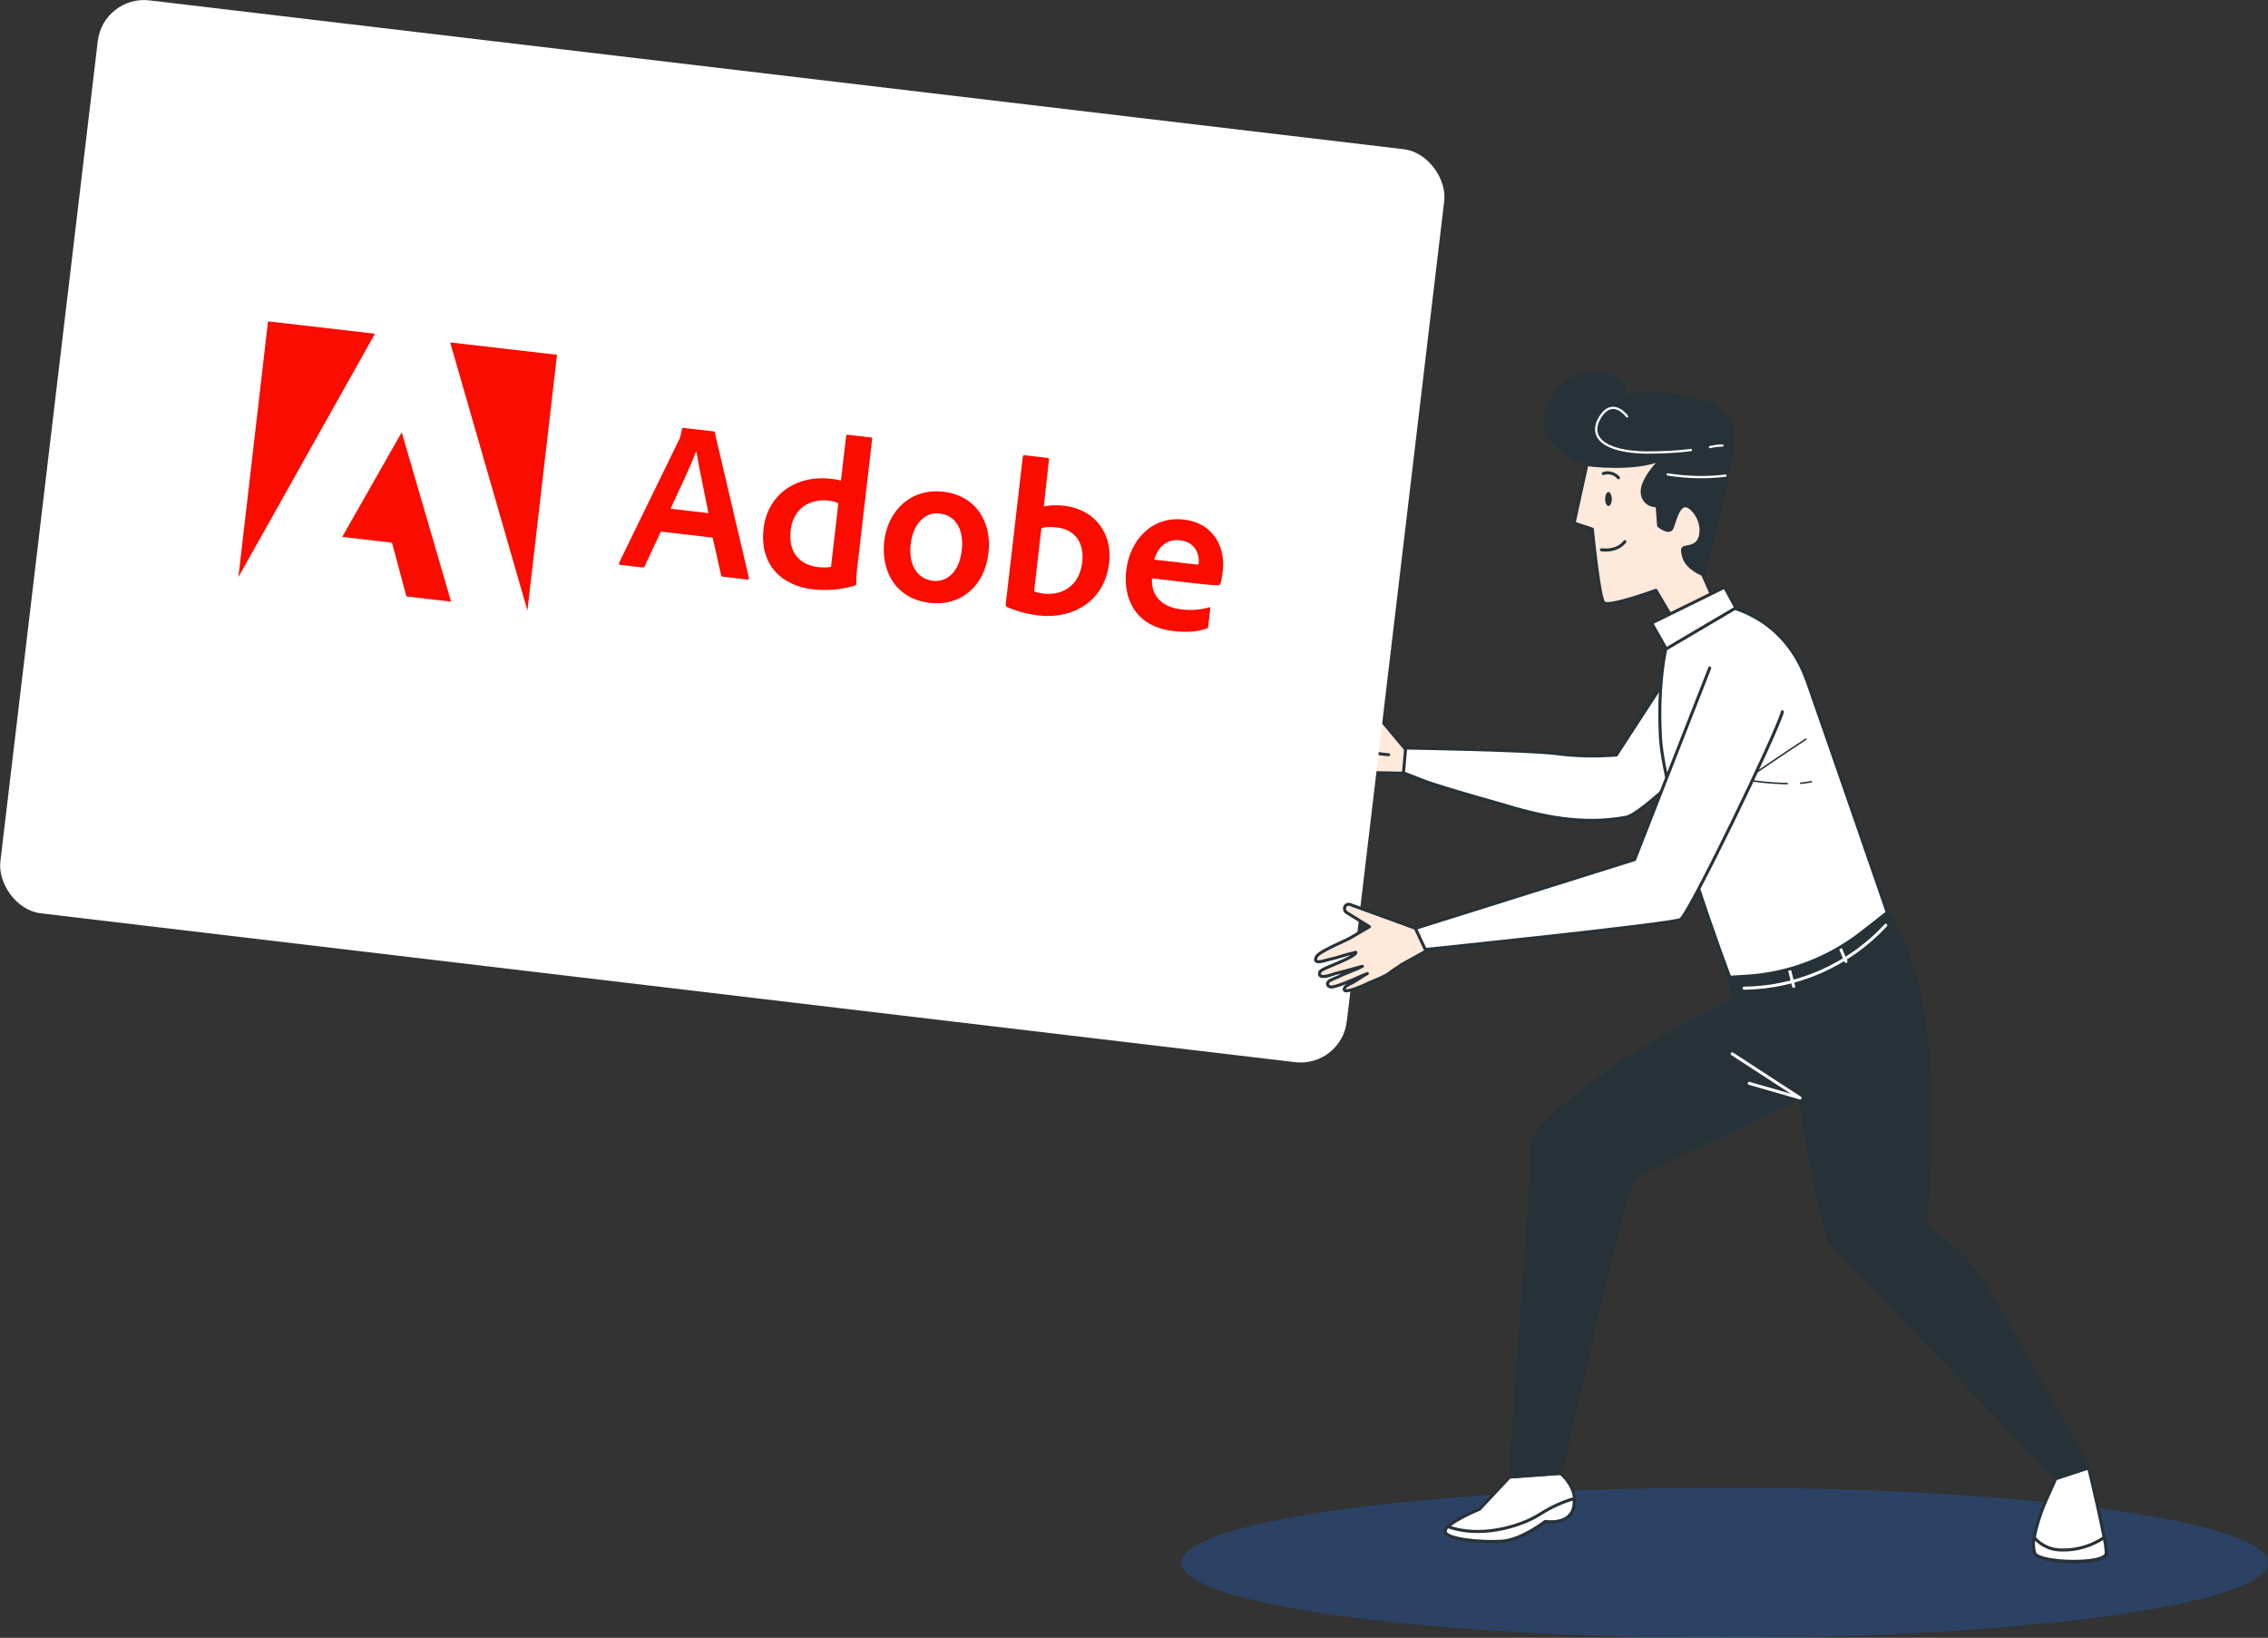 <?xml version="1.0" encoding="UTF-8"?>
<svg xmlns="http://www.w3.org/2000/svg" viewBox="0 0 828.1 598.16">
  <rect x="0" y="0" width="828.1" height="598.16" fill="#333333" stroke="none"/>
  <defs>
    <style>
      .cls-1 {
        fill: #205bb2;
        opacity: .5;
      }

      .cls-1, .cls-2, .cls-3, .cls-4, .cls-5 {
        stroke-width: 0px;
      }

      .cls-1, .cls-6 {
        isolation: isolate;
      }

      .cls-7, .cls-8, .cls-9, .cls-10 {
        fill: none;
      }

      .cls-7, .cls-8, .cls-9, .cls-10, .cls-11, .cls-12, .cls-13 {
        stroke-linecap: round;
        stroke-linejoin: round;
      }

      .cls-7, .cls-9, .cls-11, .cls-12, .cls-13 {
        stroke-width: 1.11px;
      }

      .cls-7, .cls-10 {
        stroke: #fff;
      }

      .cls-2 {
        fill: #fa0c00;
      }

      .cls-8 {
        stroke-width: .56px;
      }

      .cls-8, .cls-9, .cls-11, .cls-12, .cls-13 {
        stroke: #263238;
      }

      .cls-10 {
        stroke-width: .83px;
      }

      .cls-3, .cls-12 {
        fill: #263238;
      }

      .cls-11, .cls-4 {
        fill: #fee9db;
      }

      .cls-14, .cls-13, .cls-5 {
        fill: #fff;
      }

      .cls-15 {
        mix-blend-mode: multiply;
        opacity: .77;
      }
    </style>
  </defs>
  <g class="cls-6">
    <g id="Layer_1" data-name="Layer 1">
      <g>
        <g id="freepik--Ground--inject-9" class="cls-15">
          <ellipse class="cls-1" cx="629.7" cy="570.73" rx="198.4" ry="27.42"/>
        </g>
        <path class="cls-11" d="M474.7,269.74c.44-.56,1.44-.44,2-.44,1.44,0,12.99,2,13.1.56-4.66-1.44-6.66-1.67-9.44-2.55-1.22-.44-6.99-1.22-3.77-3.33,1.67-1.11,11.21.22,13.55.33h8.55s-4.77-8.77-4.77-8.77c-.22-.89.22-1.78,1.11-2.11.56-.11,1-.11,1.44.22l16.43,19.65s42.97.67,54.74,2c7.44.78,14.88,1,22.32.44l21.87-33.64,10.55,31.86s-22.87,23.43-28.98,24.54c-15.99,2.89-30.53-.22-45.74-4.89-2.78-.89-35.53-9.88-35.42-11.44v.22l-10.99-.22s-5.22.44-5.66.44c-3.22,0-6.66-.78-9.77-.89-1,0-8.88-1-6-2.66,1.22-.33,2.44-.33,3.66-.11,2.33,0,3.66-.22,6.11-.11-2.89-.56-4.77-.44-7.66-1-2-.22-3.89-.67-5.77-1.22-1.67-.67-1.55-2.22.11-2.44,1.22,0,2.33.11,3.55.33,2.78.11,6.88,1,9.66,1.11-3.33-1-6.66-1.78-9.99-2.78-1.11-.33-6.66-1-4.77-3.11Z"/>
        <path class="cls-9" d="M498.91,264.3s-.78,6.33-.78,8.55,8.88,2.78,8.88,2.78"/>
        <path class="cls-5" d="M590.17,275.74l21.87-33.64,10.55,31.86s-22.87,23.43-28.98,24.54c-15.99,2.89-30.53-.22-45.74-4.89-1.89-.56-17.32-4.77-27.09-8.1l-7.99-3.11c-.22-.11-.33-.22-.33-.33l.78-8.88s42.97.67,54.74,2c7.22,1,14.66,1.11,22.21.56Z"/>
        <path class="cls-9" d="M590.17,275.74l21.87-33.64,10.55,31.86s-22.87,23.43-28.98,24.54c-15.99,2.89-30.53-.22-45.74-4.89-1.89-.56-17.32-4.77-27.09-8.1l-7.99-3.11c-.22-.11-.33-.22-.33-.33l.78-8.88s42.97.67,54.74,2c7.22,1,14.66,1.11,22.21.56Z"/>
        <path class="cls-4" d="M579.4,169.71l-4.66,21.32,6.66,2.22s2.44,25.09,4.22,26.87c1.78,1.78,18.99-4.55,18.99-4.55l7.88,13.32,14.54-6.99-5.33-11.99s10.88-40.19,10.77-49.63c-.11-9.44-5.22-12.66-17.54-15.32-7.66-1.67-15.43-1.67-23.09,0,0,0,5.11-6.88-8.33-8.33-13.43-1.44-20.65,12.1-19.43,19.54,1.33,7.55,15.32,13.55,15.32,13.55Z"/>
        <path class="cls-9" d="M579.4,169.71l-4.66,21.32,6.66,2.22s2.44,25.09,4.22,26.87c1.78,1.78,18.99-4.55,18.99-4.55l7.88,13.32,14.54-6.99-5.33-11.99s10.88-40.19,10.77-49.63c-.11-9.44-5.22-12.66-17.54-15.32-7.66-1.67-15.43-1.67-23.09,0,0,0,5.11-6.88-8.33-8.33-13.43-1.44-20.65,12.1-19.43,19.54,1.33,7.55,15.32,13.55,15.32,13.55Z"/>
        <path class="cls-12" d="M632.69,160.38c-.11-9.44-5.22-12.66-17.54-15.32-7.66-1.67-15.43-1.67-23.09,0,0,0,5.11-6.88-8.33-8.33-13.43-1.44-20.65,12.1-19.43,19.54,1.22,7.44,15.1,13.43,15.1,13.43,0,0,17.54,2.33,27.2-2,0,0-7.33,7.11-6.99,12.21.11,2.78,2.44,4.89,5.11,4.77h.33s.56,7.33.56,7.33c0,0,3.66,3,4.77,1,1.11-1.89,2.55-11.66,7.33-7.11,4.77,4.66,4,11.66.78,13.1-3.22,1.55-5-.33-3.77,4.22,1.22,4.55,7.22,6.66,7.22,6.66,0,0,10.88-40.19,10.77-49.52Z"/>
        <path class="cls-10" d="M624.37,163.27c1.55-.33,3-.56,4.55-.56"/>
        <path class="cls-10" d="M594.06,152.06s-5.11-7.11-9.77.22c-4.55,7.33,1.44,12.77,16.76,12.99,5.44,0,10.88-.22,16.32-.89"/>
        <path class="cls-10" d="M608.93,173.26c6.99,1.11,14.1,1.33,21.09.44"/>
        <path class="cls-13" d="M551.2,539.42l-1.33,1.44-9.66,10.33s-12.32,5-12.43,7.99c-.11,3,13.77,4.22,20.87,3.66,7.11-.56,15.65-7.22,15.65-7.22,0,0,8.99,1.55,10.44-5.44,1.44-6.99-5-12.1-5-12.1l-18.54,1.33Z"/>
        <path class="cls-13" d="M564.19,555.63s-8.44,6.66-15.65,7.22c-7.11.56-21.09-.67-20.87-3.66.11-.67.44-1.22,1-1.67,11.21,4.22,26.09.33,33.64-4.55,3.89-2.44,8.1-4.44,12.43-5.66.11,1,0,1.89-.11,2.89-1.33,6.99-10.44,5.44-10.44,5.44Z"/>
        <path class="cls-13" d="M762.59,535.98s6.55,27.2,6.55,31.42-24.43,3.55-26.2,0c-1.78-3.55,1.78-14.32,4.22-19.65,2.44-5.33,3.44-7.77,3.44-7.77l11.99-4Z"/>
        <path class="cls-13" d="M742.94,567.29c-.56-1.89-.67-3.89-.22-5.77,2.55,3,6.33,4.66,10.33,4.55,5.44.11,10.77-1.55,15.21-4.55.44,1.89.67,3.77.78,5.66.11,4.33-24.31,3.77-26.09.11Z"/>
        <path class="cls-12" d="M559.53,418.63c-.22-6.66,13.55-16.76,28.2-27.53,14.66-10.77,45.3-25.65,45.3-25.65l-1.44-8.55,57.62-23.54s8.1,10.33,12.77,35.64c5.55,30.2,1.89,69.72.89,78.72,1.33.89,14.99,10.44,20.54,19.43,5.88,9.44,39.3,68.95,39.3,68.95l-11.99,3.89-.56-.78s-77.27-80.6-81.27-84.82c-4-4.22-11.66-53.4-11.66-53.4,0,0-57.84,26.98-60.62,28.87s-26.76,108.25-26.76,108.25l-18.54,1.33c-.11,0,8.44-114.25,8.22-120.8Z"/>
        <polyline class="cls-7" points="632.47 384.88 657.23 400.98 638.69 395.65"/>
        <path class="cls-7" d="M636.8,360.9c19.65-.22,38.41-8.55,51.74-22.98"/>
        <line class="cls-7" x1="653.23" y1="353.57" x2="654.9" y2="360.23"/>
        <line class="cls-7" x1="671.44" y1="345.13" x2="674" y2="351.12"/>
        <path class="cls-5" d="M609.6,231.44s-4.66,13.77-3.33,37.86c1.33,24.09,25.31,87.6,25.31,87.6l5.44-.33c15.43-.78,30.2-6.33,42.41-15.77l9.66-7.55s-21.09-61.18-29.2-84.27c-8.1-23.09-26.87-27.2-32.42-28.42-5.44-1.22-17.99,7.55-17.88,10.88Z"/>
        <path class="cls-9" d="M609.6,231.44s-4.66,13.77-3.33,37.86c1.33,24.09,25.31,87.6,25.31,87.6l5.44-.33c15.43-.78,30.2-6.33,42.41-15.77l9.66-7.55s-21.09-61.18-29.2-84.27c-8.1-23.09-26.87-27.2-32.42-28.42-5.44-1.22-17.99,7.55-17.88,10.88Z"/>
        <path class="cls-8" d="M638.02,284.29s14.32-9.77,21.32-14.32"/>
        <path class="cls-8" d="M657.45,286.06c1.33-.11,2.55-.33,3.89-.56"/>
        <path class="cls-8" d="M634.25,284.18c6,1.22,12.1,1.89,18.32,2"/>
        <polygon class="cls-13" points="629.7 214.45 603.05 227.55 608.38 236.99 633.8 222 629.7 214.45"/>
        <path class="cls-5" d="M650.79,259.97c-2.11,7.99-34.2,74.17-37.19,75.83-3,1.67-93.37,10.99-93.37,10.99l-3.66-7.66,80.27-25.2,27.42-69.95"/>
        <path class="cls-9" d="M650.79,259.97c-2.11,7.99-34.2,74.17-37.19,75.83-3,1.67-93.37,10.99-93.37,10.99l-3.66-7.66,80.27-25.2,27.42-69.95"/>
        <path class="cls-3" d="M588.51,182.25c0,1.44-.56,2.55-1.22,2.55s-1.22-1.11-1.22-2.55c0-1.44.56-2.55,1.22-2.55s1.22,1.22,1.22,2.55Z"/>
        <path class="cls-9" d="M584.73,200.8s5.66.89,8.55-3"/>
        <path class="cls-9" d="M585.4,172.93c2-.67,4.22,0,5.55,1.55"/>
        <rect class="cls-14" x="16.18" y="26.13" width="495.07" height="335.77" rx="16.98" ry="16.98" transform="translate(502.73 417.78) rotate(-173.23)"/>
        <path class="cls-11" d="M520.67,347.35l-3.89-8.33-24.09-8.77c-.89-.11-1.78.56-1.78,1.44,0,.56.11,1,.56,1.44l8.55,5.33-7.44,4.33c-2.11,1.11-10.99,4.77-11.88,6.55-1.78,3.44,3.55,1.22,4.89,1,2.78-.56,4.66-1.44,9.44-2.55.67,1.33-10.33,5.33-11.66,6.11-.56.33-1.44.67-1.55,1.33-.56,2.78,4.55.67,5.66.33,3.33-.78,6.66-1.78,9.99-2.66-2.44,1.33-6.44,2.55-8.88,3.89-1.11.44-2.22.89-3.22,1.44-1.33,1-.56,2.44,1.22,2.22,1.89-.44,3.77-1.11,5.55-1.89,2.78-1,4.33-2,7.11-3-2.11,1.11-3.11,2-5.22,3.22-.78.44-2.55,1.11-3,1.89-1.67,2.89,5.66-.33,6.55-.67,2.89-1.44,6.22-2.55,8.99-4.11.33-.22,4.55-3.33,4.66-3.33l9.44-5.22Z"/>
      </g>
      <g>
        <g>
          <path class="cls-2" d="M136.91,121.88l-39.05-4.52-10.81,93.39s49.85-88.87,49.85-88.87Z"/>
          <path class="cls-2" d="M164.38,125.06l39,4.51-10.81,93.39s-28.2-97.9-28.2-97.9Z"/>
          <path class="cls-2" d="M146.67,157.88l18.03,61.84-16.31-1.89-5.26-19.64-18.18-2.1,21.72-38.21h0Z"/>
        </g>
        <g>
          <path class="cls-2" d="M260.21,196.33l3.08,13.74c.12.34.33.52.73.57l8.85,1.02c.48.06.59-.16.56-.66l-12.42-52.92c-.02-.42-.1-.5-.51-.54l-10.99-1.27c-.31-.04-.51.17-.54.51-.46,2.65-.78,3.44-1.21,4.19l-21.68,44.49c-.14.56,0,.8.47.85l7.91.92c.48.06.74-.07.96-.53l5.87-12.55,18.9,2.19h.01ZM244.83,185.8c3.23-6.95,7.45-15.84,9.34-20.99h.07c.94,5.73,3.37,17.15,4.44,22.59l-13.87-1.6h.01Z"/>
          <path class="cls-2" d="M296.78,215.21c4.75.55,9.92.28,15.31-1.34.43-.11.52-.27.56-.66,0-1.44.08-3.52.26-5.1l5.53-47.83c.04-.31.05-.45-.33-.5l-8.63-1c-.32-.04-.5.1-.54.51l-1.88,16.21c-1.34-.31-2.26-.49-3.39-.62-13.91-1.61-23.53,6.58-24.86,18.05-1.54,13.31,6.47,20.96,17.95,22.29h0ZM303.43,207.01c-1.48.29-3.08.29-4.68.1-6.31-.73-11.06-4.89-10.06-13.53.89-7.65,6.72-11.56,13.77-10.75,1.42.16,2.65.46,3.64.99l-2.68,23.2h.02Z"/>
          <path class="cls-2" d="M344.43,179.59c-11.88-1.37-20.28,6.88-21.58,18.13-1.16,10.05,3.51,20.93,16.71,22.46,11.16,1.29,19.95-6.02,21.37-18.31,1.25-10.84-4.31-20.87-16.49-22.28h-.01ZM343.02,187.52c6.71.78,8.9,6.89,8.14,13.47-.94,8.13-5.61,11.69-10.49,11.13-6.03-.7-9-6.17-8.15-13.47s5.2-11.74,10.52-11.13h-.01Z"/>
          <path class="cls-2" d="M374.08,166.26c-.32-.04-.58.09-.63.5l-6.26,54.13c-.03.23.15.66.48.78,3.66,1.61,7.55,2.63,11.65,3.11,11.73,1.36,23.96-4.6,25.66-19.26,1.23-10.61-5.11-19.52-16.52-20.84-2.62-.3-5.11-.18-7.33.28l1.87-17.03c.07-.56-.08-.65-.65-.72l-8.29-.96h.01ZM395.14,205.35c-1.02,8.78-7.5,12.2-13.98,11.45-1.35-.16-2.53-.36-3.59-.83l2.67-23.1c1.3-.34,2.85-.57,5.63-.25,6.26.72,10.15,5.2,9.28,12.73h-.01Z"/>
          <path class="cls-2" d="M436.73,213.07c3.86.45,7.06.75,8.17.62.42-.02.59-.16.7-.49.33-.83.63-2.63.89-4.84.87-7.53-2.59-17.24-14.29-18.6-11.7-1.35-19.72,7.59-20.99,18.58-1.13,9.74,2.85,20.46,17.24,22.12,5.4.62,8.98.17,12.15-.91.33-.12.5-.36.55-.81l.76-6.58c.04-.38-.17-.48-.42-.36-3.15.92-6.48,1.18-10.05.77-8.06-.93-11.21-5.81-10.8-11.35l16.08,1.86h0ZM421.44,204.38c1.08-3.79,4.01-7.71,9.48-7.07,6.03.7,7.03,5.94,6.76,8.24l-.07.63c-.33.03-1.36-.09-4.36-.43l-11.8-1.37Z"/>
        </g>
      </g>
    </g>
  </g>
</svg>